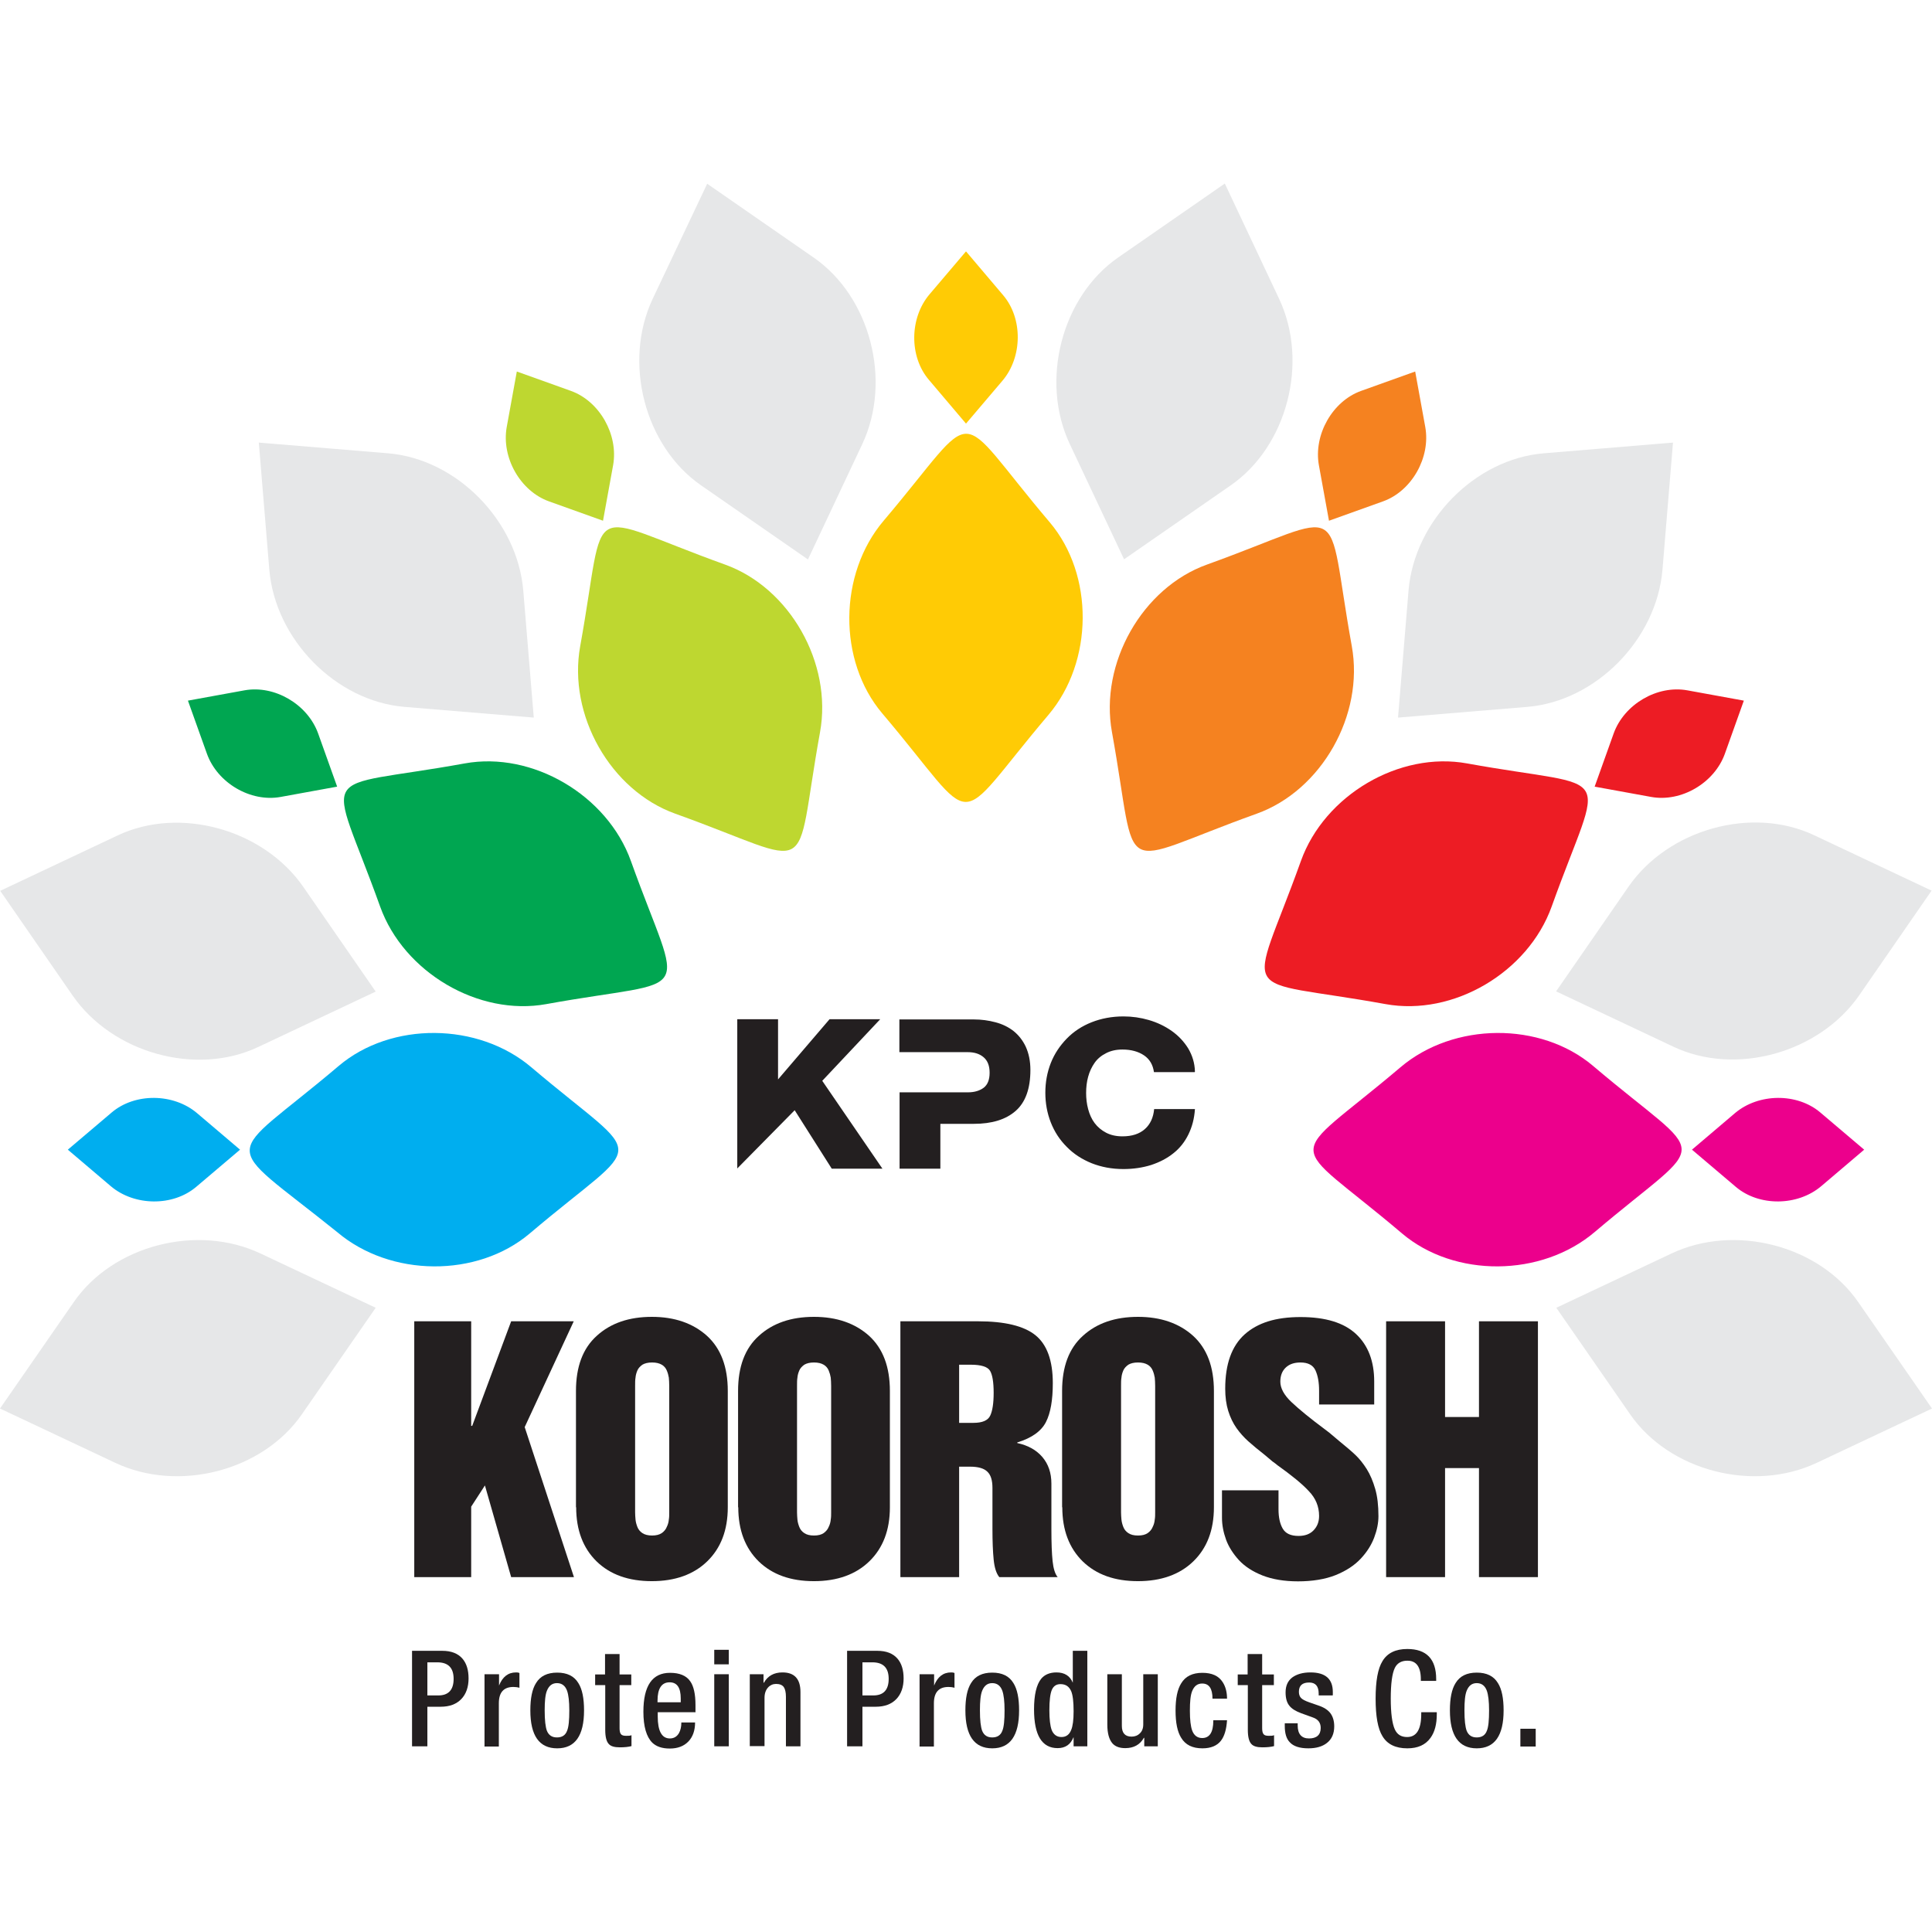 <svg xmlns="http://www.w3.org/2000/svg" width="200" height="200" viewBox="0 0 200 200" fill="none"><path d="M93.124 120.979H97.346V116.339H100.815C102.675 116.339 104.117 115.9 105.141 115.001C106.165 114.102 106.667 112.681 106.667 110.758C106.667 109.838 106.499 109.044 106.186 108.354C105.872 107.685 105.434 107.142 104.911 106.724C104.368 106.306 103.762 106.013 103.051 105.825C102.341 105.637 101.609 105.532 100.815 105.532H93.103V108.918H100.167C100.857 108.918 101.4 109.086 101.818 109.441C102.236 109.796 102.445 110.319 102.445 111.05C102.445 111.782 102.236 112.284 101.839 112.597C101.421 112.911 100.878 113.078 100.188 113.078H93.124V121V120.979ZM82.257 114.917L86.102 120.979H91.348L85.12 111.886L91.118 105.512H85.873L80.543 111.74V105.512H76.322V120.958L82.278 114.917H82.257ZM123.699 110.925C123.678 110.047 123.427 109.253 123.009 108.542C122.57 107.832 122.006 107.225 121.296 106.724C120.585 106.222 119.791 105.846 118.934 105.595C118.077 105.344 117.2 105.219 116.301 105.219C115.11 105.219 114.002 105.428 112.999 105.825C111.996 106.222 111.139 106.787 110.428 107.518C109.718 108.25 109.154 109.086 108.777 110.047C108.401 111.009 108.213 112.033 108.213 113.12C108.213 114.207 108.401 115.231 108.777 116.192C109.154 117.154 109.697 117.99 110.428 118.721C111.139 119.453 112.017 120.017 112.999 120.414C114.002 120.811 115.089 121.02 116.301 121.02C117.325 121.02 118.286 120.874 119.164 120.602C120.042 120.31 120.815 119.913 121.463 119.39C122.132 118.868 122.654 118.199 123.03 117.425C123.406 116.652 123.636 115.795 123.699 114.813H119.477C119.394 115.691 119.08 116.38 118.516 116.882C117.952 117.384 117.179 117.634 116.196 117.634C115.549 117.634 114.984 117.509 114.504 117.258C114.023 117.007 113.626 116.673 113.312 116.255C112.999 115.837 112.79 115.356 112.644 114.813C112.497 114.269 112.435 113.705 112.435 113.141C112.435 112.576 112.497 111.991 112.644 111.468C112.79 110.925 113.02 110.444 113.312 110.026C113.605 109.608 114.002 109.274 114.504 109.023C114.984 108.772 115.549 108.647 116.196 108.647C117.095 108.647 117.847 108.856 118.433 109.253C119.018 109.65 119.352 110.235 119.457 110.988H123.678L123.699 110.925Z" fill="#231F20"></path><path d="M42.884 163.263H48.777V155.968L50.199 153.773L52.915 163.263H59.415L54.316 147.733L59.394 136.78H52.915L48.882 147.607H48.777V136.78H42.884V163.263Z" fill="#231F20"></path><path d="M59.645 156.031C59.645 158.392 60.355 160.253 61.755 161.632C63.176 163.012 65.078 163.681 67.482 163.681C69.885 163.681 71.808 162.991 73.208 161.632C74.629 160.253 75.34 158.392 75.34 156.031V143.991C75.34 141.504 74.629 139.602 73.187 138.285C71.745 136.989 69.843 136.32 67.482 136.32C65.12 136.32 63.218 136.968 61.776 138.285C60.334 139.581 59.624 141.483 59.624 143.991V156.031H59.645ZM65.747 143.469C65.747 143.134 65.747 142.842 65.789 142.612C65.81 142.361 65.873 142.131 65.977 141.88C66.082 141.629 66.269 141.441 66.499 141.274C66.75 141.128 67.064 141.044 67.503 141.044C67.941 141.044 68.255 141.128 68.506 141.274C68.757 141.42 68.924 141.629 69.028 141.88C69.133 142.131 69.195 142.361 69.237 142.612C69.258 142.863 69.279 143.134 69.279 143.469V156.553C69.279 156.825 69.279 157.076 69.237 157.306C69.216 157.556 69.154 157.807 69.028 158.058C68.924 158.33 68.736 158.539 68.506 158.706C68.255 158.873 67.921 158.957 67.503 158.957C67.085 158.957 66.75 158.873 66.499 158.706C66.249 158.539 66.082 158.33 65.977 158.058C65.873 157.786 65.81 157.536 65.789 157.306C65.768 157.055 65.747 156.804 65.747 156.553V143.469Z" fill="#231F20"></path><path d="M76.426 156.031C76.426 158.392 77.137 160.253 78.537 161.632C79.958 163.012 81.86 163.681 84.263 163.681C86.666 163.681 88.589 162.991 89.989 161.632C91.41 160.253 92.121 158.392 92.121 156.031V143.991C92.121 141.504 91.41 139.602 89.969 138.285C88.526 136.989 86.625 136.32 84.263 136.32C81.902 136.32 80 136.968 78.558 138.285C77.116 139.581 76.405 141.483 76.405 143.991V156.031H76.426ZM82.508 143.469C82.508 143.134 82.508 142.842 82.549 142.612C82.57 142.361 82.633 142.131 82.738 141.88C82.842 141.629 83.03 141.441 83.26 141.274C83.511 141.128 83.824 141.044 84.263 141.044C84.702 141.044 85.016 141.128 85.266 141.274C85.517 141.42 85.684 141.629 85.789 141.88C85.893 142.131 85.956 142.361 85.998 142.612C86.019 142.863 86.04 143.134 86.04 143.469V156.553C86.04 156.825 86.04 157.076 85.998 157.306C85.977 157.556 85.914 157.807 85.789 158.058C85.684 158.33 85.496 158.539 85.266 158.706C85.016 158.873 84.702 158.957 84.263 158.957C83.824 158.957 83.511 158.873 83.26 158.706C83.009 158.539 82.842 158.33 82.738 158.058C82.633 157.786 82.57 157.536 82.549 157.306C82.529 157.055 82.508 156.804 82.508 156.553V143.469Z" fill="#231F20"></path><path d="M99.289 141.274H100.481C101.567 141.274 102.236 141.483 102.487 141.901C102.738 142.319 102.863 143.093 102.863 144.179C102.863 145.266 102.738 146.061 102.508 146.541C102.278 147.043 101.693 147.294 100.773 147.294H99.289V141.253V141.274ZM93.187 163.263H99.289V151.829H100.418C101.254 151.829 101.86 151.997 102.215 152.352C102.571 152.686 102.738 153.251 102.738 154.024V158.267C102.738 159.542 102.779 160.608 102.863 161.444C102.947 162.28 103.135 162.886 103.448 163.263H109.488C109.216 162.928 109.049 162.385 108.965 161.611C108.882 160.838 108.84 159.73 108.84 158.267V153.585C108.84 152.477 108.527 151.558 107.9 150.826C107.273 150.095 106.395 149.614 105.308 149.384V149.321C106.813 148.861 107.795 148.151 108.276 147.21C108.756 146.27 108.986 144.932 108.986 143.176C108.986 140.835 108.38 139.184 107.189 138.222C105.998 137.261 104.013 136.78 101.254 136.78H93.208V163.263H93.187Z" fill="#231F20"></path><path d="M109.969 156.031C109.969 158.392 110.679 160.253 112.079 161.632C113.501 163.012 115.402 163.681 117.806 163.681C120.209 163.681 122.132 162.991 123.532 161.632C124.953 160.253 125.664 158.392 125.664 156.031V143.991C125.664 141.504 124.953 139.602 123.511 138.285C122.069 136.989 120.167 136.32 117.806 136.32C115.444 136.32 113.542 136.968 112.1 138.285C110.658 139.581 109.948 141.483 109.948 143.991V156.031H109.969ZM116.05 143.469C116.05 143.134 116.05 142.842 116.092 142.612C116.113 142.361 116.176 142.131 116.28 141.88C116.385 141.629 116.573 141.441 116.803 141.274C117.053 141.128 117.367 141.044 117.806 141.044C118.245 141.044 118.558 141.128 118.809 141.274C119.06 141.42 119.227 141.629 119.331 141.88C119.436 142.131 119.498 142.361 119.54 142.612C119.561 142.863 119.582 143.134 119.582 143.469V156.553C119.582 156.825 119.582 157.076 119.54 157.306C119.519 157.556 119.457 157.807 119.331 158.058C119.227 158.33 119.039 158.539 118.809 158.706C118.558 158.873 118.245 158.957 117.806 158.957C117.367 158.957 117.053 158.873 116.803 158.706C116.552 158.539 116.385 158.33 116.28 158.058C116.176 157.786 116.113 157.536 116.092 157.306C116.071 157.055 116.05 156.804 116.05 156.553V143.469Z" fill="#231F20"></path><path d="M126.499 154.275V157.117C126.499 157.87 126.646 158.622 126.917 159.375C127.189 160.127 127.649 160.838 128.255 161.507C128.882 162.176 129.697 162.698 130.7 163.095C131.724 163.492 132.936 163.701 134.378 163.701C135.82 163.701 137.179 163.492 138.265 163.054C139.352 162.615 140.209 162.05 140.857 161.36C141.505 160.671 141.964 159.939 142.257 159.166C142.549 158.392 142.696 157.661 142.696 156.95C142.696 155.863 142.591 154.923 142.361 154.129C142.132 153.334 141.839 152.645 141.484 152.08C141.128 151.516 140.731 151.014 140.313 150.617C139.895 150.22 139.352 149.76 138.683 149.217C138.223 148.82 137.868 148.527 137.617 148.318L137.179 147.984C135.632 146.834 134.483 145.893 133.688 145.141C132.915 144.409 132.539 143.699 132.539 143.03C132.539 142.403 132.727 141.922 133.103 141.567C133.479 141.211 133.981 141.044 134.629 141.044C135.402 141.044 135.925 141.316 136.175 141.859C136.426 142.403 136.552 143.093 136.552 143.97V145.392H142.257V143.009C142.257 140.919 141.63 139.268 140.376 138.097C139.122 136.927 137.22 136.341 134.629 136.341C132.037 136.341 130.177 136.947 128.84 138.139C127.502 139.351 126.834 141.211 126.834 143.761C126.834 144.618 126.938 145.392 127.147 146.061C127.356 146.729 127.649 147.336 128.004 147.837C128.359 148.339 128.777 148.799 129.216 149.196C129.655 149.593 130.24 150.074 130.93 150.617C131.097 150.763 131.369 150.993 131.724 151.286C131.975 151.453 132.142 151.599 132.246 151.683C133.709 152.728 134.796 153.606 135.486 154.358C136.196 155.09 136.552 155.947 136.552 156.929C136.552 157.536 136.363 158.016 135.987 158.413C135.611 158.811 135.089 158.999 134.42 158.999C133.626 158.999 133.082 158.748 132.79 158.246C132.497 157.745 132.351 157.076 132.351 156.24V154.275H126.458H126.499Z" fill="#231F20"></path><path d="M143.49 163.263H149.592V151.976H153.103V163.263H159.206V136.78H153.103V146.688H149.592V136.78H143.49V163.263Z" fill="#231F20"></path><path d="M42.654 180.778V170.892H45.789C46.708 170.892 47.398 171.163 47.858 171.686C48.297 172.187 48.506 172.877 48.506 173.755C48.506 174.633 48.255 175.365 47.753 175.887C47.252 176.41 46.541 176.681 45.622 176.681H44.242V180.778H42.654ZM44.242 172.083V175.511H45.371C46.416 175.511 46.959 174.947 46.959 173.797C46.959 172.647 46.395 172.083 45.266 172.083H44.263H44.242Z" fill="#231F20"></path><path d="M50.157 180.778V173.316H51.661V174.487C52.017 173.588 52.602 173.128 53.417 173.128C53.521 173.128 53.647 173.128 53.772 173.191V174.717C53.542 174.654 53.333 174.633 53.145 174.633C52.142 174.633 51.64 175.197 51.64 176.326V180.799H50.136L50.157 180.778Z" fill="#231F20"></path><path d="M56.385 177.058C56.385 178.082 56.468 178.772 56.615 179.169C56.803 179.628 57.137 179.858 57.66 179.858C58.182 179.858 58.537 179.628 58.704 179.169C58.872 178.772 58.934 178.061 58.934 177.058C58.934 176.117 58.851 175.448 58.704 175.03C58.516 174.508 58.161 174.236 57.66 174.236C57.158 174.236 56.824 174.508 56.615 175.03C56.447 175.448 56.385 176.117 56.385 177.058ZM54.901 177.058C54.901 175.803 55.089 174.863 55.486 174.236C55.925 173.504 56.656 173.149 57.68 173.149C58.704 173.149 59.436 173.504 59.875 174.236C60.272 174.863 60.46 175.803 60.46 177.058C60.46 179.67 59.54 180.987 57.68 180.987C55.82 180.987 54.901 179.67 54.901 177.058Z" fill="#231F20"></path><path d="M61.609 174.445V173.337H62.633V171.226H64.138V173.337H65.35V174.445H64.138V178.897C64.138 179.19 64.18 179.399 64.284 179.524C64.389 179.649 64.556 179.691 64.828 179.691C65.057 179.691 65.225 179.691 65.371 179.628V180.757C65.057 180.841 64.66 180.883 64.159 180.883C63.615 180.883 63.239 180.778 63.03 180.548C62.779 180.297 62.654 179.796 62.654 179.085V174.445H61.63H61.609Z" fill="#231F20"></path><path d="M68.067 176.221H70.47V175.824C70.47 174.717 70.094 174.152 69.321 174.152C68.485 174.152 68.067 174.8 68.067 176.054V176.201V176.221ZM71.975 177.246H68.088V177.685C68.088 179.19 68.506 179.963 69.342 179.963C69.76 179.963 70.073 179.775 70.282 179.419C70.449 179.127 70.533 178.751 70.533 178.312H71.954C71.954 179.127 71.724 179.796 71.264 180.276C70.805 180.757 70.157 181.008 69.342 181.008C68.527 181.008 67.942 180.799 67.523 180.402C66.918 179.796 66.604 178.73 66.604 177.204C66.604 174.508 67.523 173.17 69.363 173.17C70.345 173.17 71.055 173.462 71.453 174.048C71.808 174.549 71.996 175.365 71.996 176.493V177.287L71.975 177.246Z" fill="#231F20"></path><path d="M73.939 172.292V170.787H75.444V172.292H73.939ZM73.939 180.778V173.316H75.444V180.778H73.939Z" fill="#231F20"></path><path d="M77.618 180.778V173.316H79.039V174.194H79.081C79.478 173.483 80.126 173.128 81.003 173.128C82.236 173.128 82.863 173.797 82.863 175.156V180.778H81.359V175.657C81.359 175.176 81.275 174.842 81.129 174.633C80.962 174.424 80.711 174.319 80.335 174.319C80.021 174.319 79.728 174.445 79.519 174.675C79.269 174.947 79.143 175.302 79.143 175.762V180.757H77.639L77.618 180.778Z" fill="#231F20"></path><path d="M87.691 180.778V170.892H90.826C91.745 170.892 92.435 171.163 92.894 171.686C93.333 172.187 93.542 172.877 93.542 173.755C93.542 174.633 93.291 175.365 92.79 175.887C92.288 176.41 91.578 176.681 90.658 176.681H89.279V180.778H87.691ZM89.279 172.083V175.511H90.407C91.452 175.511 91.996 174.947 91.996 173.797C91.996 172.647 91.431 172.083 90.303 172.083H89.3H89.279Z" fill="#231F20"></path><path d="M95.193 180.778V173.316H96.698V174.487C97.053 173.588 97.638 173.128 98.453 173.128C98.558 173.128 98.683 173.128 98.809 173.191V174.717C98.579 174.654 98.37 174.633 98.182 174.633C97.179 174.633 96.677 175.197 96.677 176.326V180.799H95.172L95.193 180.778Z" fill="#231F20"></path><path d="M101.442 177.058C101.442 178.082 101.526 178.772 101.672 179.169C101.86 179.628 102.194 179.858 102.717 179.858C103.239 179.858 103.595 179.628 103.762 179.169C103.929 178.772 103.992 178.061 103.992 177.058C103.992 176.117 103.908 175.448 103.762 175.03C103.574 174.508 103.218 174.236 102.717 174.236C102.215 174.236 101.881 174.508 101.672 175.03C101.505 175.448 101.442 176.117 101.442 177.058ZM99.937 177.058C99.937 175.803 100.125 174.863 100.522 174.236C100.961 173.504 101.693 173.149 102.717 173.149C103.741 173.149 104.472 173.504 104.911 174.236C105.308 174.863 105.496 175.803 105.496 177.058C105.496 179.67 104.577 180.987 102.717 180.987C100.857 180.987 99.937 179.67 99.937 177.058Z" fill="#231F20"></path><path d="M111.139 177.141C111.139 176.159 111.056 175.469 110.888 175.072C110.679 174.591 110.324 174.34 109.781 174.34C109.342 174.34 109.049 174.549 108.882 174.946C108.715 175.344 108.631 176.054 108.631 177.058C108.631 177.977 108.715 178.646 108.861 179.064C109.049 179.566 109.405 179.817 109.885 179.817C110.366 179.817 110.7 179.566 110.888 179.085C111.056 178.688 111.139 178.04 111.139 177.162M111.139 180.778V179.858H111.118C110.826 180.59 110.282 180.966 109.488 180.966C107.858 180.966 107.043 179.628 107.043 176.953C107.043 175.448 107.294 174.403 107.774 173.797C108.13 173.358 108.673 173.128 109.363 173.128C110.199 173.128 110.763 173.483 111.056 174.194V170.892H112.56V180.778H111.139Z" fill="#231F20"></path><path d="M118.453 180.778V179.9H118.412C118.014 180.611 117.367 180.966 116.489 180.966C115.883 180.966 115.444 180.799 115.151 180.464C114.817 180.067 114.629 179.44 114.629 178.521V173.316H116.134V178.667C116.134 179.399 116.468 179.775 117.137 179.775C117.471 179.775 117.764 179.67 117.994 179.44C118.223 179.231 118.349 178.918 118.349 178.521V173.316H119.854V180.778H118.432H118.453Z" fill="#231F20"></path><path d="M125.601 178.082H127.022C126.959 179.043 126.75 179.733 126.395 180.193C125.998 180.715 125.35 180.987 124.472 180.987C123.448 180.987 122.717 180.632 122.278 179.9C121.881 179.273 121.693 178.333 121.693 177.078C121.693 175.824 121.881 174.884 122.278 174.257C122.717 173.525 123.448 173.17 124.472 173.17C125.455 173.17 126.165 173.483 126.583 174.152C126.876 174.612 127.022 175.176 127.022 175.845H125.517C125.517 174.8 125.162 174.278 124.451 174.278C123.95 174.278 123.616 174.549 123.407 175.072C123.239 175.49 123.177 176.159 123.177 177.099C123.177 178.04 123.26 178.709 123.407 179.127C123.595 179.649 123.95 179.921 124.451 179.921C125.204 179.921 125.601 179.336 125.601 178.124" fill="#231F20"></path><path d="M128.13 174.445V173.337H129.154V171.226H130.658V173.337H131.87V174.445H130.658V178.897C130.658 179.19 130.7 179.399 130.805 179.524C130.909 179.649 131.076 179.691 131.348 179.691C131.578 179.691 131.745 179.691 131.891 179.628V180.757C131.578 180.841 131.181 180.883 130.679 180.883C130.136 180.883 129.76 180.778 129.551 180.548C129.3 180.297 129.175 179.796 129.175 179.085V174.445H128.151H128.13Z" fill="#231F20"></path><path d="M137.931 175.511H136.51V175.323C136.51 174.549 136.176 174.173 135.528 174.173C134.817 174.173 134.462 174.487 134.462 175.135C134.462 175.427 134.546 175.636 134.692 175.783C134.838 175.929 135.11 176.075 135.528 176.222L136.489 176.556C137.053 176.744 137.471 177.016 137.722 177.35C137.973 177.685 138.119 178.144 138.119 178.709C138.119 179.461 137.868 180.046 137.346 180.444C136.886 180.799 136.259 180.987 135.444 180.987C134.546 180.987 133.898 180.778 133.521 180.36C133.166 180.005 132.999 179.44 132.999 178.667V178.395H134.337V178.625C134.337 179.503 134.734 179.963 135.507 179.963C136.28 179.963 136.719 179.608 136.719 178.876C136.719 178.333 136.447 177.977 135.904 177.789L134.692 177.35C134.128 177.141 133.71 176.89 133.459 176.556C133.208 176.242 133.083 175.783 133.083 175.197C133.083 174.508 133.313 174.006 133.772 173.651C134.232 173.316 134.859 173.128 135.653 173.128C137.2 173.128 137.973 173.797 137.973 175.156V175.49L137.931 175.511Z" fill="#231F20"></path><path d="M147.147 177.246H148.736V177.455C148.736 178.479 148.527 179.294 148.088 179.9C147.565 180.632 146.771 180.987 145.684 180.987C144.472 180.987 143.615 180.569 143.114 179.733C142.633 178.96 142.403 177.664 142.403 175.845C142.403 174.027 142.633 172.731 143.114 171.958C143.615 171.122 144.472 170.703 145.684 170.703C147.67 170.703 148.673 171.749 148.673 173.818V174.006H147.085V173.839C147.085 172.543 146.604 171.895 145.664 171.916C145.057 171.916 144.619 172.188 144.389 172.668C144.117 173.233 143.971 174.299 143.971 175.824C143.971 177.35 144.117 178.416 144.389 179.022C144.639 179.566 145.057 179.817 145.664 179.817C146.646 179.817 147.126 179.022 147.126 177.434V177.267L147.147 177.246Z" fill="#231F20"></path><path d="M151.599 177.058C151.599 178.082 151.682 178.772 151.829 179.169C152.017 179.628 152.351 179.858 152.874 179.858C153.396 179.858 153.751 179.628 153.918 179.169C154.086 178.772 154.148 178.061 154.148 177.058C154.148 176.117 154.065 175.448 153.918 175.03C153.73 174.508 153.375 174.236 152.874 174.236C152.372 174.236 152.038 174.508 151.829 175.03C151.661 175.448 151.599 176.117 151.599 177.058ZM150.094 177.058C150.094 175.803 150.282 174.863 150.679 174.236C151.118 173.504 151.849 173.149 152.874 173.149C153.898 173.149 154.629 173.504 155.068 174.236C155.465 174.863 155.653 175.803 155.653 177.058C155.653 179.67 154.733 180.987 152.874 180.987C151.014 180.987 150.094 179.67 150.094 177.058Z" fill="#231F20"></path><path d="M158.976 178.96H157.388V180.799H158.976V178.96Z" fill="#231F20"></path><path fill-rule="evenodd" clip-rule="evenodd" d="M145.141 127.688C150.575 132.286 159.561 132.224 165.078 127.542C177.158 117.3 177.053 120.644 164.911 110.34C159.478 105.741 150.491 105.804 144.974 110.486C132.894 120.728 132.999 117.384 145.141 127.688Z" fill="#EC008C"></path><path fill-rule="evenodd" clip-rule="evenodd" d="M143.427 103.944C150.449 105.219 158.182 100.662 160.627 93.849C165.977 78.925 167.545 81.872 151.871 79.029C144.869 77.754 137.116 82.311 134.671 89.125C129.321 104.048 127.753 101.101 143.427 103.944Z" fill="#ED1C24"></path><path fill-rule="evenodd" clip-rule="evenodd" d="M130.094 84.234C136.802 81.83 141.233 74.013 139.937 66.885C137.116 51.293 139.937 53.049 124.953 58.441C118.244 60.845 113.814 68.662 115.11 75.79C117.931 91.382 115.11 89.605 130.094 84.234Z" fill="#F58220"></path><path fill-rule="evenodd" clip-rule="evenodd" d="M91.327 73.846C86.729 68.411 86.792 59.424 91.473 53.906C101.714 41.825 98.37 41.929 108.673 54.073C113.271 59.507 113.208 68.495 108.527 74.013C98.286 86.094 101.63 85.99 91.327 73.846Z" fill="#FFCB05"></path><path fill-rule="evenodd" clip-rule="evenodd" d="M69.906 84.234C63.197 81.83 58.767 74.013 60.063 66.885C62.884 51.293 60.063 53.049 75.047 58.441C81.755 60.845 86.186 68.662 84.89 75.79C82.069 91.382 84.89 89.605 69.906 84.234Z" fill="#BED730"></path><path fill-rule="evenodd" clip-rule="evenodd" d="M56.552 103.944C49.551 105.219 41.797 100.662 39.352 93.849C34.002 78.925 32.435 81.872 48.109 79.029C55.11 77.754 62.863 82.311 65.308 89.125C70.658 104.048 72.226 101.101 56.552 103.944Z" fill="#00A651"></path><path fill-rule="evenodd" clip-rule="evenodd" d="M54.838 127.688C49.404 132.286 40.418 132.224 34.901 127.542C22.529 117.593 23.093 120.498 35.068 110.34C40.501 105.741 49.488 105.804 55.005 110.486C67.085 120.728 66.98 117.384 54.838 127.688Z" fill="#00AEEF"></path><path fill-rule="evenodd" clip-rule="evenodd" d="M165.078 81.433L170.93 82.499C174.044 83.063 177.471 81.057 178.558 78.026L180.522 72.529L174.671 71.463C171.557 70.898 168.13 72.905 167.043 75.936L165.078 81.433Z" fill="#ED1C24"></path><path fill-rule="evenodd" clip-rule="evenodd" d="M137.576 53.906L143.177 51.899C146.144 50.833 148.109 47.363 147.544 44.207L146.499 38.459L140.899 40.466C137.931 41.532 135.966 45.002 136.531 48.158L137.576 53.906Z" fill="#F58220"></path><path fill-rule="evenodd" clip-rule="evenodd" d="M100 43.852L96.155 39.316C94.107 36.913 94.148 32.92 96.217 30.475L100 26.023L103.845 30.559C105.893 32.962 105.852 36.954 103.783 39.4L100 43.852Z" fill="#FFCB05"></path><path fill-rule="evenodd" clip-rule="evenodd" d="M62.424 53.906L56.823 51.899C53.856 50.833 51.891 47.363 52.456 44.207L53.501 38.459L59.101 40.466C62.069 41.532 64.033 45.002 63.469 48.158L62.424 53.906Z" fill="#BED730"></path><path fill-rule="evenodd" clip-rule="evenodd" d="M34.901 81.433L29.049 82.499C25.935 83.063 22.508 81.057 21.421 78.026L19.456 72.529L25.308 71.463C28.422 70.898 31.849 72.905 32.936 75.936L34.901 81.433Z" fill="#00A651"></path><path fill-rule="evenodd" clip-rule="evenodd" d="M24.849 119.014L20.314 122.86C17.91 124.908 13.918 124.866 11.473 122.797L7.022 119.014L11.557 115.168C13.96 113.12 17.952 113.161 20.397 115.231L24.849 119.014Z" fill="#00AEEF"></path><path fill-rule="evenodd" clip-rule="evenodd" d="M175.152 119.014L179.687 122.86C182.09 124.908 186.082 124.866 188.527 122.797L192.978 119.014L188.443 115.168C186.04 113.12 182.048 113.161 179.603 115.231L175.152 119.014Z" fill="#EC008C"></path><path fill-rule="evenodd" clip-rule="evenodd" d="M161.087 102.627L173.229 108.354C179.666 111.406 188.318 109.002 192.456 103.045L199.958 92.197L187.816 86.47C181.379 83.419 172.727 85.822 168.589 91.779L161.087 102.627ZM144.723 74.285L158.098 73.177C165.204 72.592 171.494 66.196 172.1 58.964L173.187 45.817L159.812 46.925C152.706 47.51 146.416 53.906 145.81 61.138L144.723 74.285ZM116.364 57.898L127.398 50.248C133.25 46.193 135.507 37.498 132.414 30.935L126.792 19L115.758 26.65C109.906 30.705 107.649 39.4 110.742 45.963L116.364 57.898ZM83.615 57.898L72.581 50.248C66.729 46.193 64.472 37.498 67.565 30.935L73.208 19.021L84.242 26.671C90.094 30.726 92.351 39.421 89.258 45.984L83.636 57.919L83.615 57.898ZM55.256 74.285L41.881 73.177C34.775 72.592 28.485 66.196 27.879 58.964L26.792 45.817L40.167 46.925C47.273 47.51 53.563 53.906 54.169 61.138L55.256 74.285ZM38.892 102.648L26.75 108.375C20.314 111.427 11.661 109.023 7.524 103.066L0.021 92.218L12.163 86.491C18.6 83.439 27.252 85.843 31.39 91.8L38.892 102.648ZM38.892 135.38L31.244 146.416C27.189 152.268 18.495 154.526 11.933 151.432L0 145.81L7.649 134.774C11.703 128.921 20.397 126.664 26.959 129.757L38.892 135.38ZM161.108 135.38L168.757 146.416C172.811 152.268 181.505 154.526 188.067 151.432L200 145.81L192.351 134.774C188.297 128.921 179.603 126.664 173.041 129.757L161.108 135.38Z" fill="#E6E7E8"></path></svg>